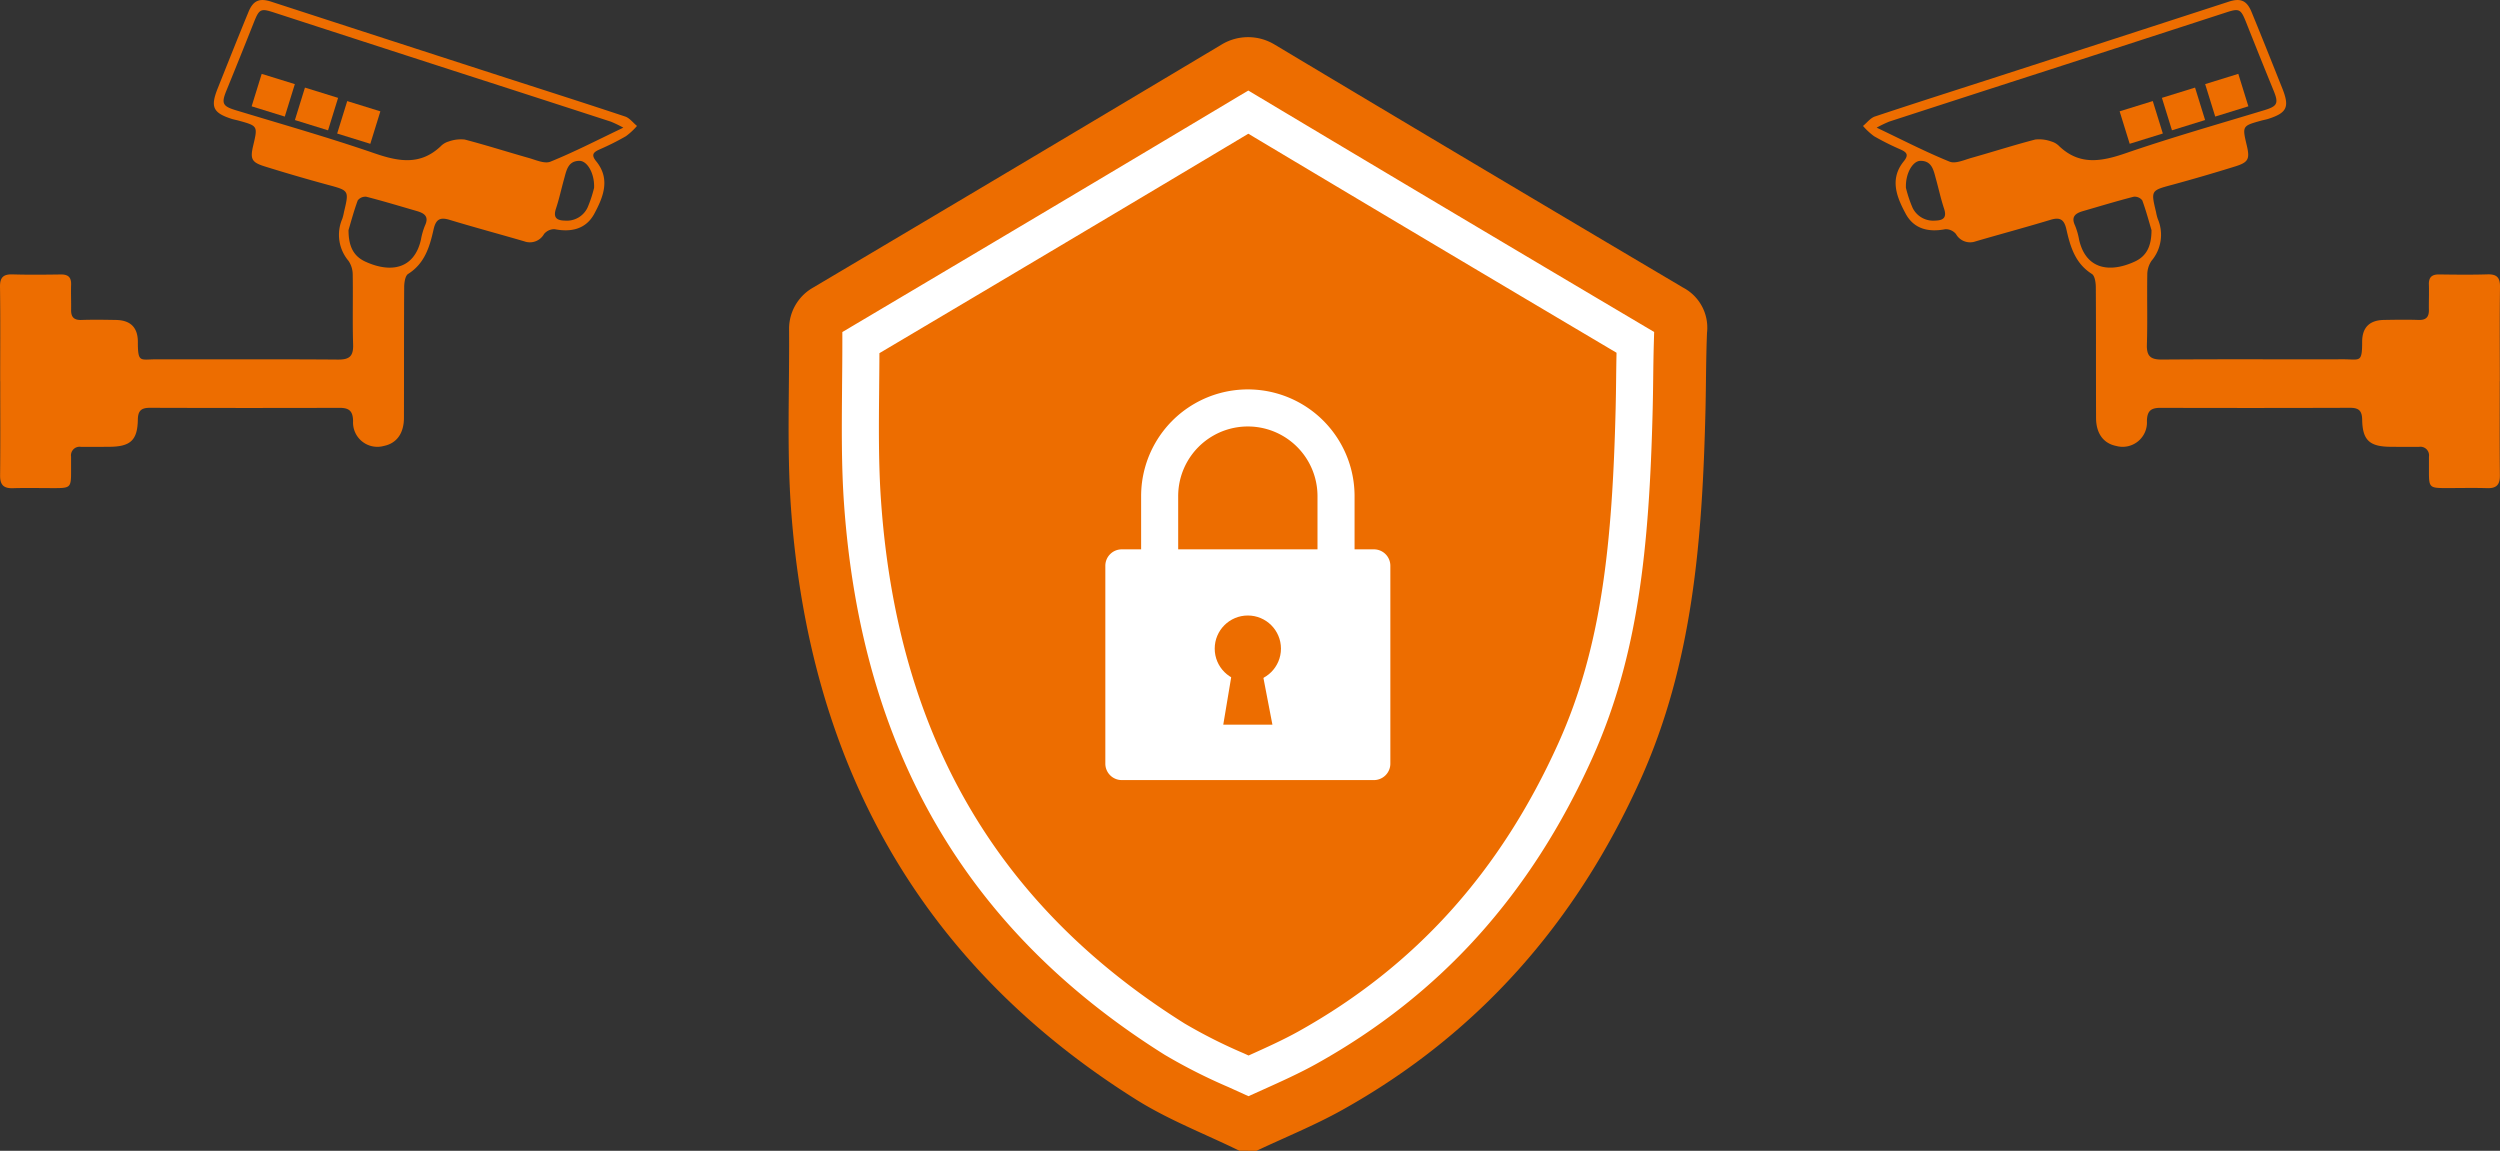 <svg xmlns="http://www.w3.org/2000/svg" width="324.157" height="149.22" viewBox="0 0 324.157 149.22"><rect x="0" y="0" width="324.157" height="149.22" fill="#333333" stroke="none"/><g transform="translate(162.079 74.61)"><g transform="translate(-162.079 -74.61)"><path d="M.024,49.419c0-4.066.038-8.134-.023-12.2-.019-1.241.418-1.676,1.633-1.64,2.082.063,4.168.039,6.251.01.938-.013,1.368.352,1.336,1.316-.037,1.09.017,2.182,0,3.273-.018.937.373,1.342,1.341,1.31,1.487-.05,2.977-.026,4.465,0,1.87.028,2.845.952,2.847,2.834,0,2.783.3,2.264,2.442,2.269,7.839.019,15.679-.029,23.517.034,1.51.012,2-.465,1.953-1.961-.095-3.022,0-6.05-.052-9.075a3.192,3.192,0,0,0-.547-1.766,5.221,5.221,0,0,1-.806-5.448,6.144,6.144,0,0,0,.217-.864c.679-2.834.668-2.8-2.117-3.552q-4.082-1.109-8.123-2.369c-1.746-.541-1.938-.967-1.524-2.726.6-2.537.6-2.537-1.926-3.232-.286-.079-.583-.125-.865-.216-2.429-.786-2.779-1.539-1.814-3.956,1.321-3.308,2.632-6.621,3.991-9.914C32.84.036,33.667-.269,35.166.218q14.68,4.773,29.368,9.525c5.508,1.783,11.025,3.536,16.518,5.365.585.194,1.03.806,1.541,1.224a8.676,8.676,0,0,1-1.429,1.327,34.2,34.2,0,0,1-3.447,1.728c-.841.373-1.065.722-.409,1.53,1.87,2.3.911,4.645-.247,6.795-1.068,1.983-2.962,2.428-5.14,2.008a1.719,1.719,0,0,0-1.38.623,2.1,2.1,0,0,1-2.548.954c-3.233-.943-6.486-1.817-9.708-2.792-1.257-.38-1.776-.043-2.066,1.245-.5,2.227-1.139,4.411-3.3,5.769-.385.242-.507,1.127-.511,1.716-.037,5.654-.011,11.308-.032,16.961-.007,2.021-.968,3.3-2.612,3.628a3.152,3.152,0,0,1-3.983-3.22c-.021-1.332-.532-1.725-1.768-1.721q-12.28.037-24.559-.005c-1.151-.005-1.562.383-1.582,1.546-.045,2.661-.96,3.486-3.655,3.509-1.241.01-2.481.022-3.722.008a1.114,1.114,0,0,0-1.28,1.266c0,.695,0,1.389,0,2.083,0,1.843-.131,1.989-1.9,2-1.886.009-3.772-.046-5.656.012C.417,63.338,0,62.823.013,61.619c.045-4.066.018-8.133.018-12.2Zm80.8-32.865a16.472,16.472,0,0,0-1.624-.782q-10.3-3.345-20.6-6.666-11.5-3.72-22.989-7.456c-1.812-.592-1.987-.531-2.713,1.3q-1.748,4.412-3.543,8.806c-.679,1.66-.486,2.021,1.217,2.538,6.009,1.823,12.057,3.542,17.991,5.586,3.146,1.083,5.962,1.584,8.6-.933a2.348,2.348,0,0,1,1.015-.6,4.66,4.66,0,0,1,2.082-.252c2.775.723,5.508,1.6,8.269,2.379.938.263,2.088.8,2.846.487C74.472,19.706,77.446,18.165,80.826,16.554ZM45.19,29.835c0,2.2.714,3.423,2.206,4.1,3.263,1.488,6.3.968,7.18-2.836a8.972,8.972,0,0,1,.525-1.846c.565-1.191-.091-1.608-1.061-1.889-2.178-.63-4.349-1.29-6.544-1.853a1.254,1.254,0,0,0-1.111.475C45.862,27.414,45.473,28.888,45.19,29.835Zm31.842-5.49c.071-1.883-.894-3.486-1.892-3.488-1.51,0-1.693,1.261-2,2.351-.356,1.28-.635,2.586-1.052,3.845-.39,1.177.1,1.534,1.171,1.554a2.97,2.97,0,0,0,2.913-1.667A16.008,16.008,0,0,0,77.033,24.345Z" transform="translate(0 -0.001)" fill="#ed6d00"/><rect width="4.499" height="4.406" transform="translate(33.932 9.578) rotate(17.212)" fill="#ed6d00"/><rect width="4.499" height="4.406" transform="translate(39.541 11.359) rotate(17.212)" fill="#ed6d00"/><rect width="4.499" height="4.406" transform="translate(45.022 13.107) rotate(17.212)" fill="#ed6d00"/><path d="M200.019,150.968l-2.223-.017c-4.462-2.184-9.163-3.986-13.348-6.611-28.288-17.741-42.455-43.882-44.785-76.751-.544-7.677-.186-15.418-.244-23.129a6.134,6.134,0,0,1,2.986-5.346q26.588-15.756,53.122-31.606a6.63,6.63,0,0,1,6.815,0q26.453,15.83,52.988,31.525a5.867,5.867,0,0,1,3.111,5.849c-.139,3.358-.12,6.711-.2,10.071-.409,16.82-1.633,32.824-8.459,47.956-8.3,18.4-20.966,32.912-38.687,42.786C207.529,147.679,203.716,149.219,200.019,150.968Z" transform="translate(-37.104 -1.748)" fill="#ed6d00"/><path d="M201.489,146.394l-2.6-1.181a71.447,71.447,0,0,1-8.257-4.181c-25.716-16.127-39.318-39.487-41.582-71.412-.35-4.941-.3-9.9-.257-15.142v-.141c.019-1.887.037-3.773.037-5.656V47.313l1.178-.7c16.063-9.523,33.267-19.733,50.221-29.88L201.469,16l1.233.737c15.854,9.482,32.266,19.245,50.17,29.847l1.219.722-.041,1.415c-.046,1.577-.065,3.14-.084,4.7-.015,1.294-.034,2.584-.065,3.878-.442,18.2-1.909,32.123-7.851,45.3-7.978,17.686-19.678,30.642-35.77,39.609-2.176,1.211-4.515,2.264-6.99,3.378ZM153.638,50.052c-.006,1.443-.02,2.887-.034,4.331v.139c-.048,5.147-.092,10.008.246,14.758,2.147,30.288,15.015,52.426,39.341,67.68a66.768,66.768,0,0,0,7.691,3.877l.62.283c2.318-1.043,4.5-2.031,6.444-3.113,15.156-8.446,26.187-20.675,33.725-37.387,5.609-12.438,7-25.843,7.428-43.438q.044-1.91.063-3.818c.013-1.12.027-2.24.051-3.366-16.979-10.055-32.622-19.361-47.743-28.4C185.32,31.257,168.977,40.958,153.638,50.052Z" transform="translate(-39.609 -4.259)" fill="#fff"/><path d="M230.152,89.55h-2.509v-6.9a13.838,13.838,0,0,0-27.676,0v6.9h-2.509a2.13,2.13,0,0,0-2.131,2.13v25.656a2.131,2.131,0,0,0,2.131,2.131h32.694a2.131,2.131,0,0,0,2.131-2.131V91.68A2.13,2.13,0,0,0,230.152,89.55Zm-25.38-6.9a9.032,9.032,0,1,1,18.064,0v6.9H204.773Z" transform="translate(-52.006 -18.32)" fill="#fff"/><g transform="translate(157.503 79.808)"><ellipse cx="4.295" cy="4.295" rx="4.295" ry="4.295" fill="#ed6d00"/><path d="M222.54,124.348h-6.371l1.707-10.215h2.7Z" transform="translate(-215.059 -110.196)" fill="#ed6d00"/></g><g transform="translate(241.564)"><path d="M411.789,49.415c0-4.066-.038-8.134.023-12.2.018-1.241-.418-1.676-1.633-1.64-2.082.063-4.168.039-6.251.01-.939-.013-1.369.352-1.336,1.316.037,1.09-.017,2.182,0,3.273.018.937-.372,1.342-1.341,1.31-1.487-.05-2.977-.026-4.465,0-1.87.028-2.845.952-2.847,2.834,0,2.783-.3,2.264-2.442,2.269-7.839.019-15.679-.029-23.517.034-1.51.012-2-.465-1.953-1.961.095-3.022,0-6.05.052-9.075a3.185,3.185,0,0,1,.547-1.766,5.221,5.221,0,0,0,.806-5.448,6.15,6.15,0,0,1-.217-.864c-.679-2.834-.668-2.8,2.117-3.552q4.082-1.109,8.123-2.369c1.746-.541,1.938-.967,1.523-2.726-.6-2.537-.6-2.537,1.926-3.232.287-.079.583-.125.866-.216,2.429-.786,2.778-1.539,1.814-3.956-1.321-3.308-2.633-6.621-3.991-9.914-.622-1.508-1.45-1.812-2.949-1.325q-14.681,4.773-29.368,9.525c-5.508,1.783-11.025,3.536-16.518,5.364-.585.2-1.03.806-1.541,1.225a8.7,8.7,0,0,0,1.429,1.327,34.354,34.354,0,0,0,3.447,1.728c.842.373,1.065.722.41,1.53-1.87,2.3-.911,4.645.247,6.795,1.068,1.983,2.962,2.428,5.14,2.008a1.719,1.719,0,0,1,1.38.623,2.1,2.1,0,0,0,2.548.954c3.232-.943,6.486-1.817,9.708-2.792,1.256-.38,1.776-.043,2.066,1.245.5,2.227,1.139,4.411,3.3,5.769.386.242.508,1.127.512,1.716.037,5.654.011,11.308.032,16.961.007,2.021.967,3.3,2.612,3.628a3.152,3.152,0,0,0,3.983-3.22c.021-1.332.531-1.725,1.768-1.721q12.281.037,24.56-.005c1.151-.005,1.562.383,1.582,1.546.045,2.661.96,3.486,3.655,3.509,1.241.01,2.481.022,3.721.008A1.114,1.114,0,0,1,402.6,59.2c0,.695,0,1.389,0,2.083,0,1.843.131,1.989,1.9,2,1.886.009,3.772-.046,5.656.012,1.239.038,1.655-.477,1.641-1.681-.044-4.066-.017-8.133-.017-12.2Zm-80.8-32.865a16.4,16.4,0,0,1,1.624-.782q10.294-3.345,20.6-6.666,11.5-3.72,22.989-7.456c1.812-.592,1.986-.531,2.713,1.3q1.747,4.412,3.543,8.806c.679,1.66.485,2.021-1.217,2.538-6.009,1.823-12.057,3.542-17.992,5.586-3.145,1.083-5.961,1.584-8.6-.933a2.346,2.346,0,0,0-1.014-.6,4.66,4.66,0,0,0-2.082-.252c-2.775.723-5.508,1.6-8.27,2.379-.937.263-2.088.8-2.845.487C337.341,19.7,334.366,18.161,330.987,16.55Zm35.636,13.282c0,2.2-.714,3.423-2.206,4.1-3.263,1.488-6.305.968-7.18-2.836a9.019,9.019,0,0,0-.525-1.846c-.565-1.191.091-1.608,1.061-1.889,2.178-.63,4.349-1.29,6.544-1.853a1.254,1.254,0,0,1,1.111.475C365.95,27.41,366.339,28.884,366.623,29.831Zm-31.842-5.49c-.071-1.883.894-3.486,1.892-3.488,1.51,0,1.693,1.261,2,2.351.356,1.28.635,2.586,1.052,3.845.39,1.177-.1,1.534-1.171,1.554a2.971,2.971,0,0,1-2.914-1.667A16.07,16.07,0,0,1,334.78,24.341Z" transform="translate(-329.219 0)" fill="#ed6d00"/><rect width="4.499" height="4.406" transform="translate(49.965 13.784) rotate(162.788)" fill="#ed6d00"/><rect width="4.499" height="4.406" transform="translate(44.356 15.565) rotate(162.788)" fill="#ed6d00"/><rect width="4.499" height="4.406" transform="translate(38.875 17.312) rotate(162.788)" fill="#ed6d00"/></g></g></g></svg>